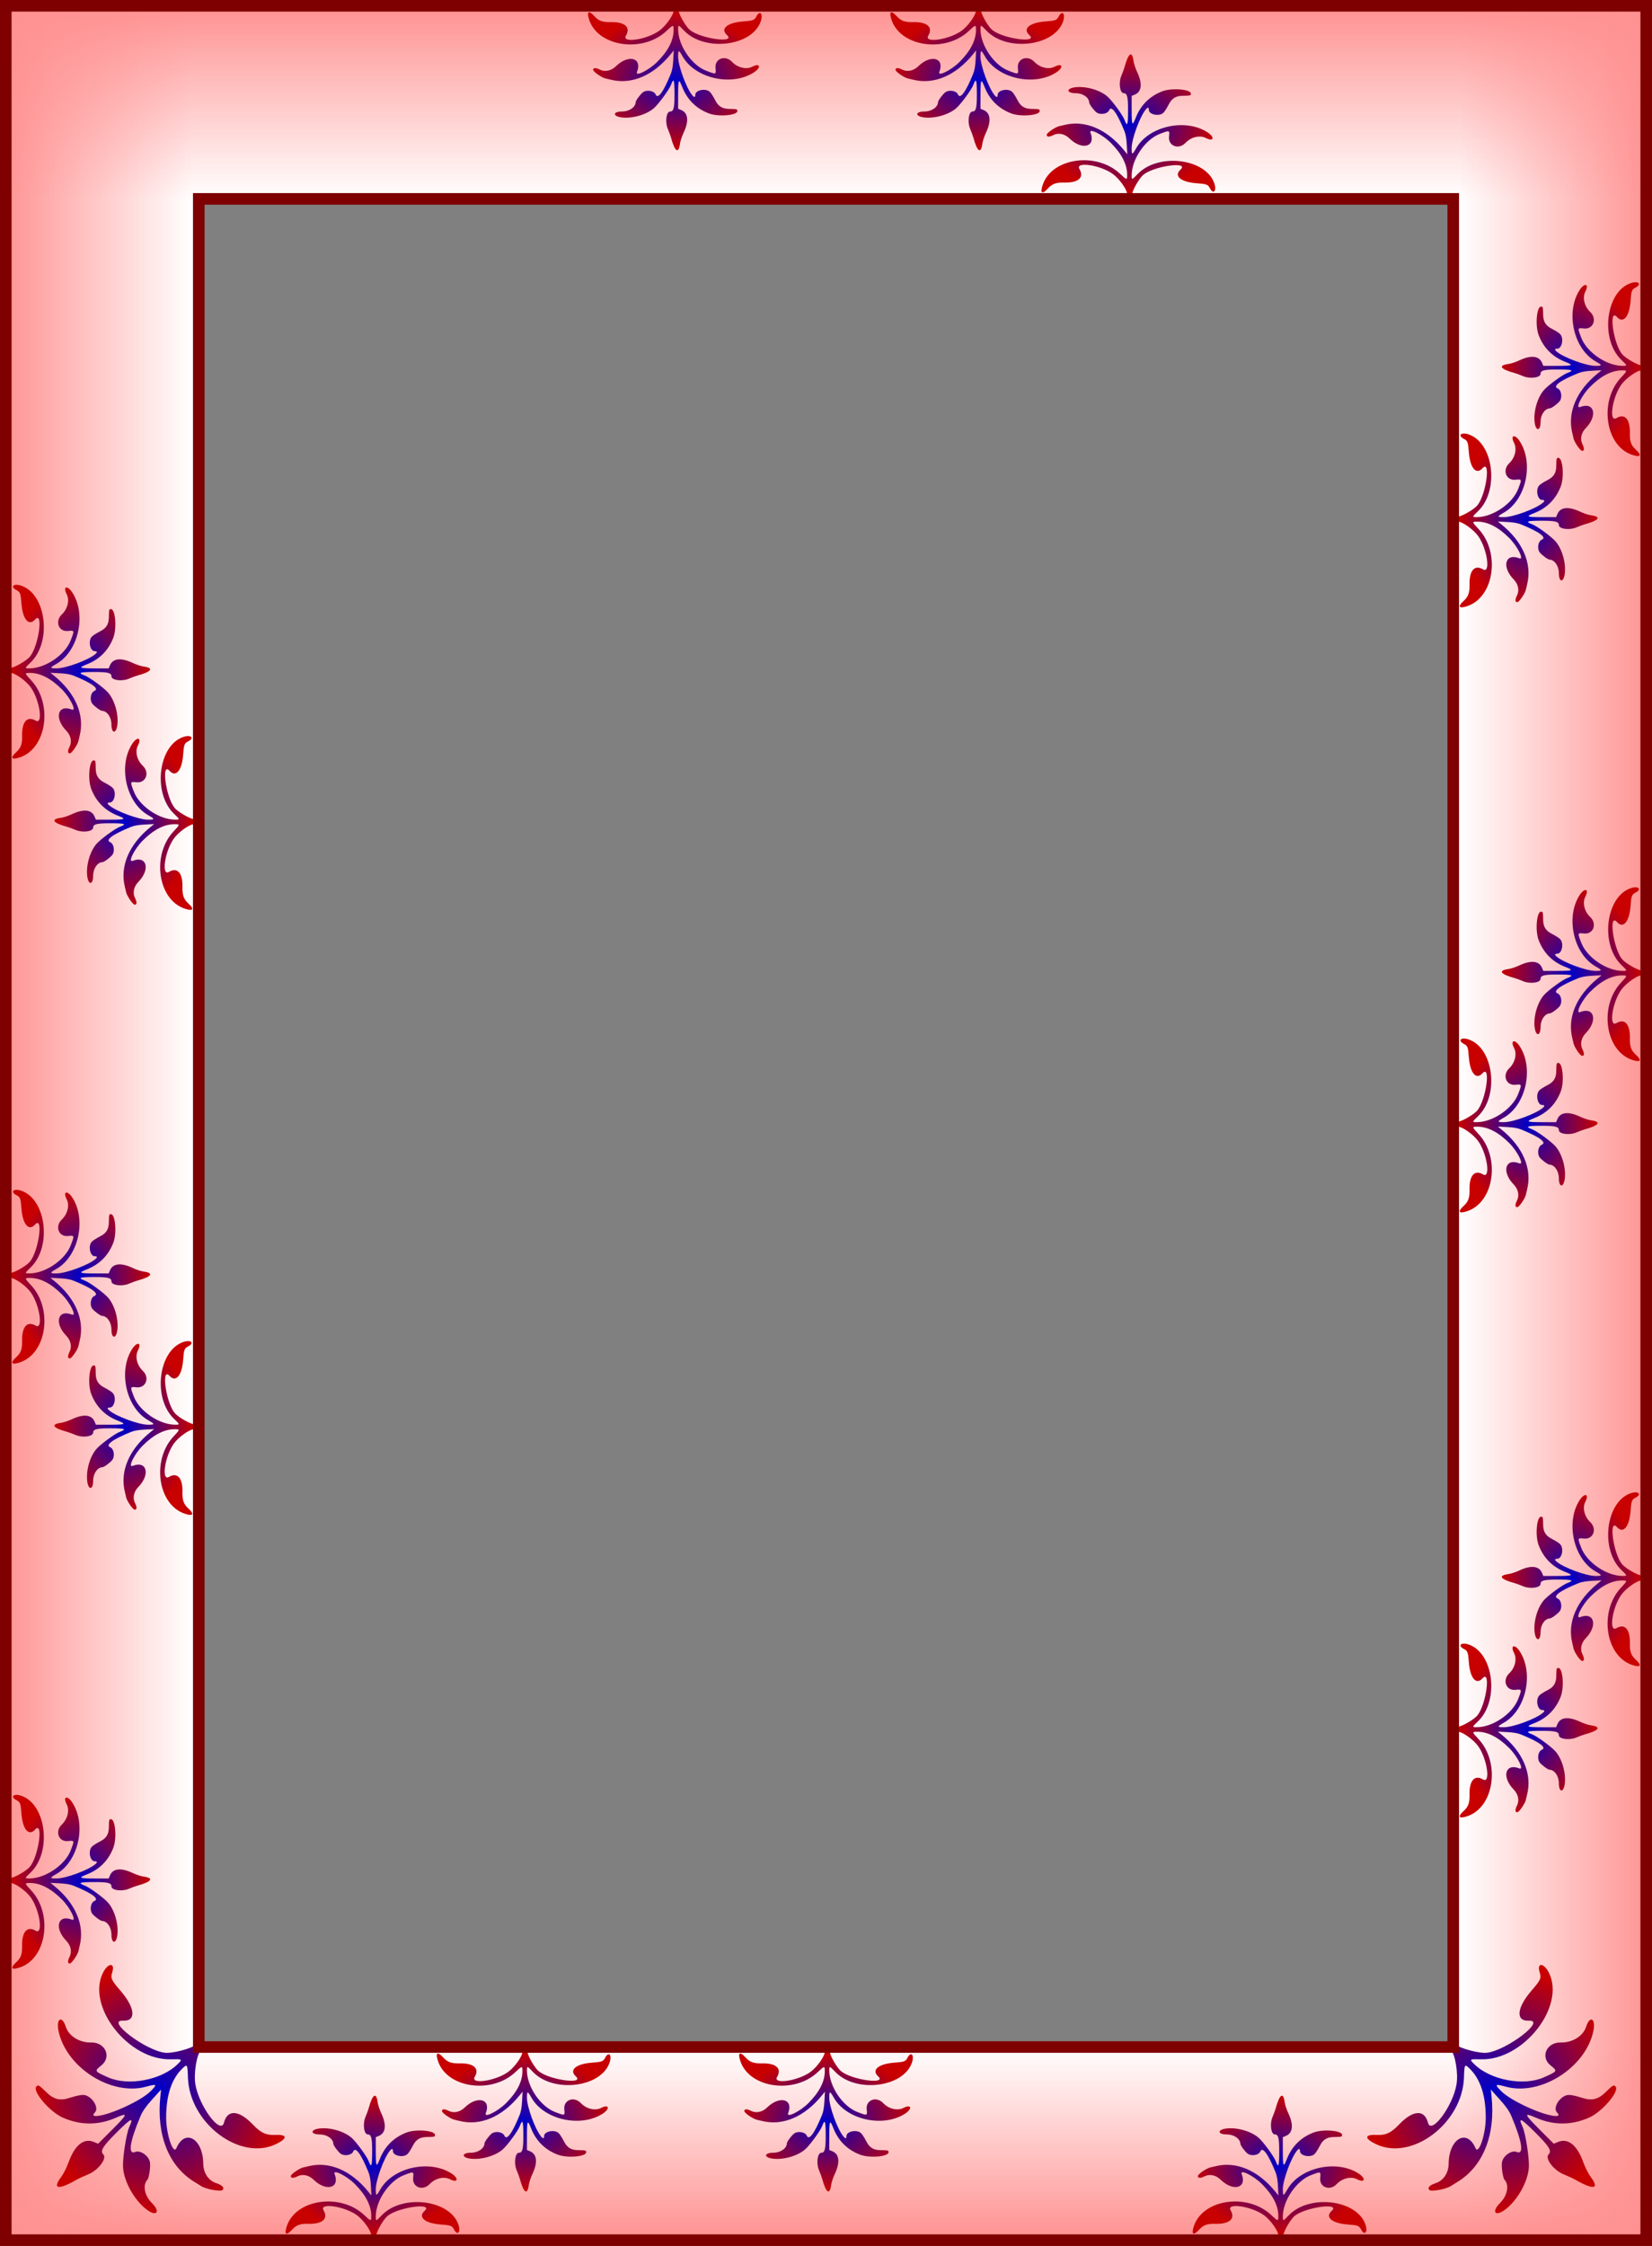 <?xml version="1.0" encoding="UTF-8"?>
<svg version="1.1" viewBox="0 0 856 1163.1" xmlns="http://www.w3.org/2000/svg" xmlns:xlink="http://www.w3.org/1999/xlink">
<rect x="0" y="0" width="856" height="1163.1" fill="#808080" stroke="none"/>
<defs>
<linearGradient id="g">
<stop stop-color="#0000c8" offset="0"/>
<stop stop-color="#c80000" offset="1"/>
</linearGradient>
<linearGradient id="e">
<stop stop-color="#ff9191" offset="0"/>
<stop stop-color="#ff9191" stop-opacity="0" offset="1"/>
</linearGradient>
<linearGradient id="ab" x1="-3" x2="97" y1="610.1" y2="610.1" gradientTransform="translate(3,3)" gradientUnits="userSpaceOnUse" xlink:href="#e"/>
<linearGradient id="aa" x1="-3" x2="97" y1="610.1" y2="610.1" gradientTransform="matrix(-1,0,0,1,853,3)" gradientUnits="userSpaceOnUse" xlink:href="#e"/>
<linearGradient id="z" x1="423" x2="423" y1=".098" y2="100.1" gradientTransform="matrix(-1,0,0,1,853,3)" gradientUnits="userSpaceOnUse" xlink:href="#e"/>
<linearGradient id="y" x1="423" x2="423" y1=".098" y2="100.1" gradientTransform="matrix(-1 0 0 -1 853 1160.1)" gradientUnits="userSpaceOnUse" xlink:href="#e"/>
<radialGradient id="x" cx="428" cy="64.347" r="45" gradientTransform="matrix(1 0 0 .803 0 12.65)" gradientUnits="userSpaceOnUse" xlink:href="#g"/>
<radialGradient id="w" cx="82.995" cy="81.422" r="64.509" gradientTransform="matrix(1 0 0 .996 0 .307)" gradientUnits="userSpaceOnUse" xlink:href="#g"/>
</defs>
<path d="m3 3v1157.1h850v-1157.1h-850zm100 100h650v862.47 87.527 7.098h-650v-7.098-87.527-862.47z" fill="#fff"/>
<path d="m853 1160.1v-1157.1h-850v1157.1h850zm-100-100h-650v-862.47-87.527-7.098h650v7.098 87.527 862.47z" fill="url(#y)"/>
<path d="m853 3v1157.1h-850v-1157.1h850zm-100 100h-650v862.47 87.527 7.098h650v-7.098-87.527-862.47z" fill="url(#z)"/>
<path d="m853 3v1157.1h-850v-1157.1h850zm-100 100h-650v862.47 87.527 7.098h650v-7.098-87.527-862.47z" fill="url(#aa)"/>
<path d="m3 3v1157.1h850v-1157.1h-850zm100 100h650v862.47 87.527 7.098h-650v-7.098-87.527-862.47z" fill="url(#ab)"/>
<use id="v" transform="translate(156.67)" width="100%" height="100%" xlink:href="#b"/>
<use id="u" transform="translate(-156.67)" width="100%" height="100%" xlink:href="#b"/>
<use id="d" transform="matrix(1 0 0 -1 -78.333 106)" width="100%" height="100%" xlink:href="#b"/>
<use id="t" transform="translate(-156.67)" width="100%" height="100%" xlink:href="#d"/>
<use id="s" transform="translate(156.67)" width="100%" height="100%" xlink:href="#d"/>
<use id="r" transform="translate(313.33)" width="100%" height="100%" xlink:href="#d"/>
<use transform="matrix(1 0 0 -1 0 1163.1)" width="100%" height="100%" xlink:href="#b"/>
<use transform="matrix(1 0 0 -1 0 1163.1)" width="100%" height="100%" xlink:href="#v"/>
<use transform="matrix(1 0 0 -1 0 1163.1)" width="100%" height="100%" xlink:href="#u"/>
<use transform="matrix(1 0 0 -1 0 1163.1)" width="100%" height="100%" xlink:href="#d"/>
<use transform="matrix(1 0 0 -1 0 1163.1)" width="100%" height="100%" xlink:href="#t"/>
<use transform="matrix(1 0 0 -1 0 1163.1)" width="100%" height="100%" xlink:href="#s"/>
<use transform="matrix(1 0 0 -1 0 1163.1)" width="100%" height="100%" xlink:href="#r"/>
<use id="a" transform="matrix(0 -1 -1 0 106 619.18)" width="100%" height="100%" xlink:href="#b"/>
<use id="q" transform="translate(0 156.67)" width="100%" height="100%" xlink:href="#a"/>
<use id="p" transform="translate(0 313.33)" width="100%" height="100%" xlink:href="#a"/>
<use id="o" transform="translate(0 470)" width="100%" height="100%" xlink:href="#a"/>
<use id="n" transform="translate(0 626.67)" width="100%" height="100%" xlink:href="#a"/>
<use id="m" transform="translate(0 783.33)" width="100%" height="100%" xlink:href="#a"/>
<use id="c" transform="matrix(0 -1 1 0 0 697.52)" width="100%" height="100%" xlink:href="#b"/>
<use id="l" transform="translate(0 156.67)" width="100%" height="100%" xlink:href="#c"/>
<use id="k" transform="translate(0 313.33)" width="100%" height="100%" xlink:href="#c"/>
<use id="j" transform="translate(0 470)" width="100%" height="100%" xlink:href="#c"/>
<use id="i" transform="translate(0 626.67)" width="100%" height="100%" xlink:href="#c"/>
<use transform="matrix(-1 0 0 1 856 0)" width="100%" height="100%" xlink:href="#a"/>
<use transform="matrix(-1 0 0 1 856 0)" width="100%" height="100%" xlink:href="#q"/>
<use transform="matrix(-1 0 0 1 856 0)" width="100%" height="100%" xlink:href="#p"/>
<use transform="matrix(-1 0 0 1 856 0)" width="100%" height="100%" xlink:href="#o"/>
<use transform="matrix(-1 0 0 1 856 0)" width="100%" height="100%" xlink:href="#n"/>
<use transform="matrix(-1 0 0 1 856 0)" width="100%" height="100%" xlink:href="#m"/>
<use transform="matrix(-1 0 0 1 856 0)" width="100%" height="100%" xlink:href="#c"/>
<use transform="matrix(-1 0 0 1 856 0)" width="100%" height="100%" xlink:href="#l"/>
<use transform="matrix(-1 0 0 1 856 0)" width="100%" height="100%" xlink:href="#k"/>
<use transform="matrix(-1 0 0 1 856 0)" width="100%" height="100%" xlink:href="#j"/>
<use transform="matrix(-1 0 0 1 856 0)" width="100%" height="100%" xlink:href="#i"/>
<use transform="matrix(1 0 0 -1 0 1163.3)" width="100%" height="100%" xlink:href="#f"/>
<use id="h" transform="matrix(-1 0 0 1 855.95 0)" width="100%" height="100%" xlink:href="#f"/>
<use transform="matrix(1 0 0 -1 0 1163.3)" width="100%" height="100%" xlink:href="#h"/>
<path id="b" d="m427.37 100.48c0-2.21-4.035-7.964-7.465-10.416-6.512-4.656-19.639-6.572-17.244-2.518 2.585 4.376-0.548 7.169-7.852 7-4.313-0.1-6.279 0.622-8.581 3.152-2.973 3.267-4.094 2.268-2.508-2.237 4.84-13.749 27.733-16.929 39.893-5.541 3.664 3.431 3.756 3.445 3.756 0.551 0-5.371-2.863-10.923-8.553-16.584-4.274-4.253-11.488-7.803-10.432-5.133 2.903 7.341-4.42 9.279-10.952 2.898-2.437-2.38-5.728-3.033-8.38-1.662-2.01 1.039-3.379 0.98-3.379-0.146 0-0.988 4.526-4.108 6.559-4.522 0.644-0.131 1.804-0.398 2.577-0.594 10.732-2.717 22.101 2.136 31.11 13.279l1.515 1.874-0.246-4.784c-0.172-3.349-0.548-5.528-1.251-7.262-3.868-9.536-6.779-13.473-7.922-10.714-0.78 1.883-4.588 2.526-6.511 1.099-1.367-1.014-3.772-4.263-3.796-5.127-0.074-2.617-3.321-4.835-7.079-4.835-4.809 0-4.942-2.473-0.166-3.07 5.547-0.693 12.937 1.45 16.776 4.864 2.454 2.183 7.838 9.549 8.739 11.956 1.47 3.928 1.86 2.904 1.86-4.877 0-7.057-0.459-8.874-2.241-8.874-1.999 0-2.755-5.356-1.262-8.937 0.69-1.655 1.426-3.642 1.634-4.415 2.034-7.532 3.96-8.867 4.72-3.268 0.177 1.308 1.016 3.843 1.863 5.634 2.828 5.979 2.381 10.224-1.236 11.735l-1.603 0.67v7.255c0 8.111 0.295 8.689 2.091 4.093 2.579-6.599 7.244-11.238 13.838-13.758 4.888-1.869 14.757-1.048 14.757 1.228 0 1.003-0.137 1.037-4.498 1.119-3.198 0.061-5.295 1.317-6.73 4.032-1.913 3.62-2.825 4.875-3.897 5.363-2.674 1.218-6.659-0.036-6.659-2.096 0-1.362-0.518-1.481-1.489-0.339-3.118 3.668-7.412 15.328-7.412 20.129 0 3.647 0.282 3.653 2.342 0.048 6.531-11.427 25.495-15.666 36.915-8.25 3.95 2.565 3.285 5.082-0.786 2.977-3.137-1.622-7.666-0.548-10.566 2.505-3.536 3.721-9.046 1.636-8.537-3.231 0.355-3.395 0.365-3.392-4.869-1.374-7.54 2.908-14.481 13.153-14.496 21.396-0.01 2.526 0.07 2.511 3.033-0.597 10.646-11.169 35.365-8.198 39.788 4.783 1.35 3.961-0.496 5.978-2.292 2.504-0.994-1.922-1.709-2.191-6.8-2.561-8.268-0.6-12.061-3.774-8.433-7.057 4.894-4.429-13.519-1.939-19.156 2.591-2.026 1.628-5.593 7.65-5.89 10.067l-2.595-0.024z" fill="url(#x)"/>
<path id="f" d="m104.21 101.79c-2.219-2.219-3.944-12.048-2.963-17.954 1.864-11.214 13.12-26.318 14.786-19.842 1.798 6.989 7.749 6.648 14.913-0.855 4.23-4.431 6.93-5.68 11.781-5.452 6.266 0.295 6.387-1.833 0.272-4.764-18.666-8.946-44.845 10.848-45.62 34.492-0.233 7.124-0.313 7.231-3.219 4.325-5.393-5.393-8.092-13.842-8.064-25.239 0.021-8.563 3.7-19.369 5.32-15.628 4.456 10.286 13.755 4.88 13.907-8.086 0.057-4.837 2.706-8.797 6.746-10.083 3.062-0.975 4.377-2.409 3.246-3.54-0.992-0.992-8.669 0.419-11.126 2.045-0.778 0.515-2.211 1.411-3.184 1.991-13.503 8.047-20.047 24.336-17.905 44.57l0.36 3.403-4.557-5.051c-3.189-3.535-5-6.1-6.035-8.547-5.691-13.458-6.721-20.335-2.804-18.713 2.674 1.107 7.143-2.071 7.641-5.434 0.354-2.39-0.493-8.067-1.337-8.96-2.553-2.702-1.52-8.189 2.254-11.962 4.829-4.829 2.48-7.445-2.916-3.249-6.265 4.873-11.534 14.446-11.96 21.728-0.272 4.656 1.718 17.458 3.23 20.78 2.468 5.42 1.049 4.784-6.764-3.029-7.086-7.086-8.449-9.371-6.659-11.161 2.007-2.007-2.611-8.145-7.706-10.241-2.355-0.969-5.088-2.225-6.074-2.792-9.605-5.521-12.879-4.926-8.021 1.457 1.135 1.491 2.839 4.878 3.787 7.527 3.165 8.843 7.875 12.656 13.024 10.542l2.283-0.937 7.285 7.285c8.145 8.145 8.428 9.02 2.01 6.209-9.216-4.037-18.557-4.01-27.709 0.08-6.785 3.032-15.87 13.766-13.585 16.051 1.007 1.007 1.178 0.904 5.641-3.393 3.272-3.15 6.639-3.994 10.806-2.709 5.556 1.713 7.732 2.058 9.298 1.472 3.909-1.462 6.651-6.723 4.582-8.791-1.368-1.368-0.966-2.007 1.154-1.836 6.814 0.552 22.834 7.948 27.654 12.768 3.662 3.662 3.385 3.951-2.304 2.4-18.031-4.917-41.329 9.87-45.35 28.782-1.391 6.541 1.804 8.402 3.779 2.2 1.521-4.778 7.147-8.247 13.125-8.094 7.287 0.187 10.726-7.44 5.328-11.816-3.765-3.053-3.772-3.039 3.509-6.268 10.491-4.651 27.746-1.334 36.039 6.929 2.546 2.526 2.451 2.592-3.645 2.446-21.905-0.525-43.741 27.278-35.148 44.752 2.622 5.332 6.5 5.504 4.816 0.213-0.932-2.928-0.485-3.916 4.257-9.399 7.699-8.904 8.32-15.899 1.381-15.553-9.362 0.467 11.627-15.521 21.836-16.632 3.669-0.399 13.297 2.066 16.022 4.194 2.582-2.63 0 0 2.582-2.63z" fill="url(#w)"/>
<path d="m3 3v1157.1h850v-1157.1h-850zm100 100h650v862.47 87.527 7.098h-650v-7.098-87.527-862.47z" fill="none" stroke="#7e0000" stroke-width="6"/>
</svg>
